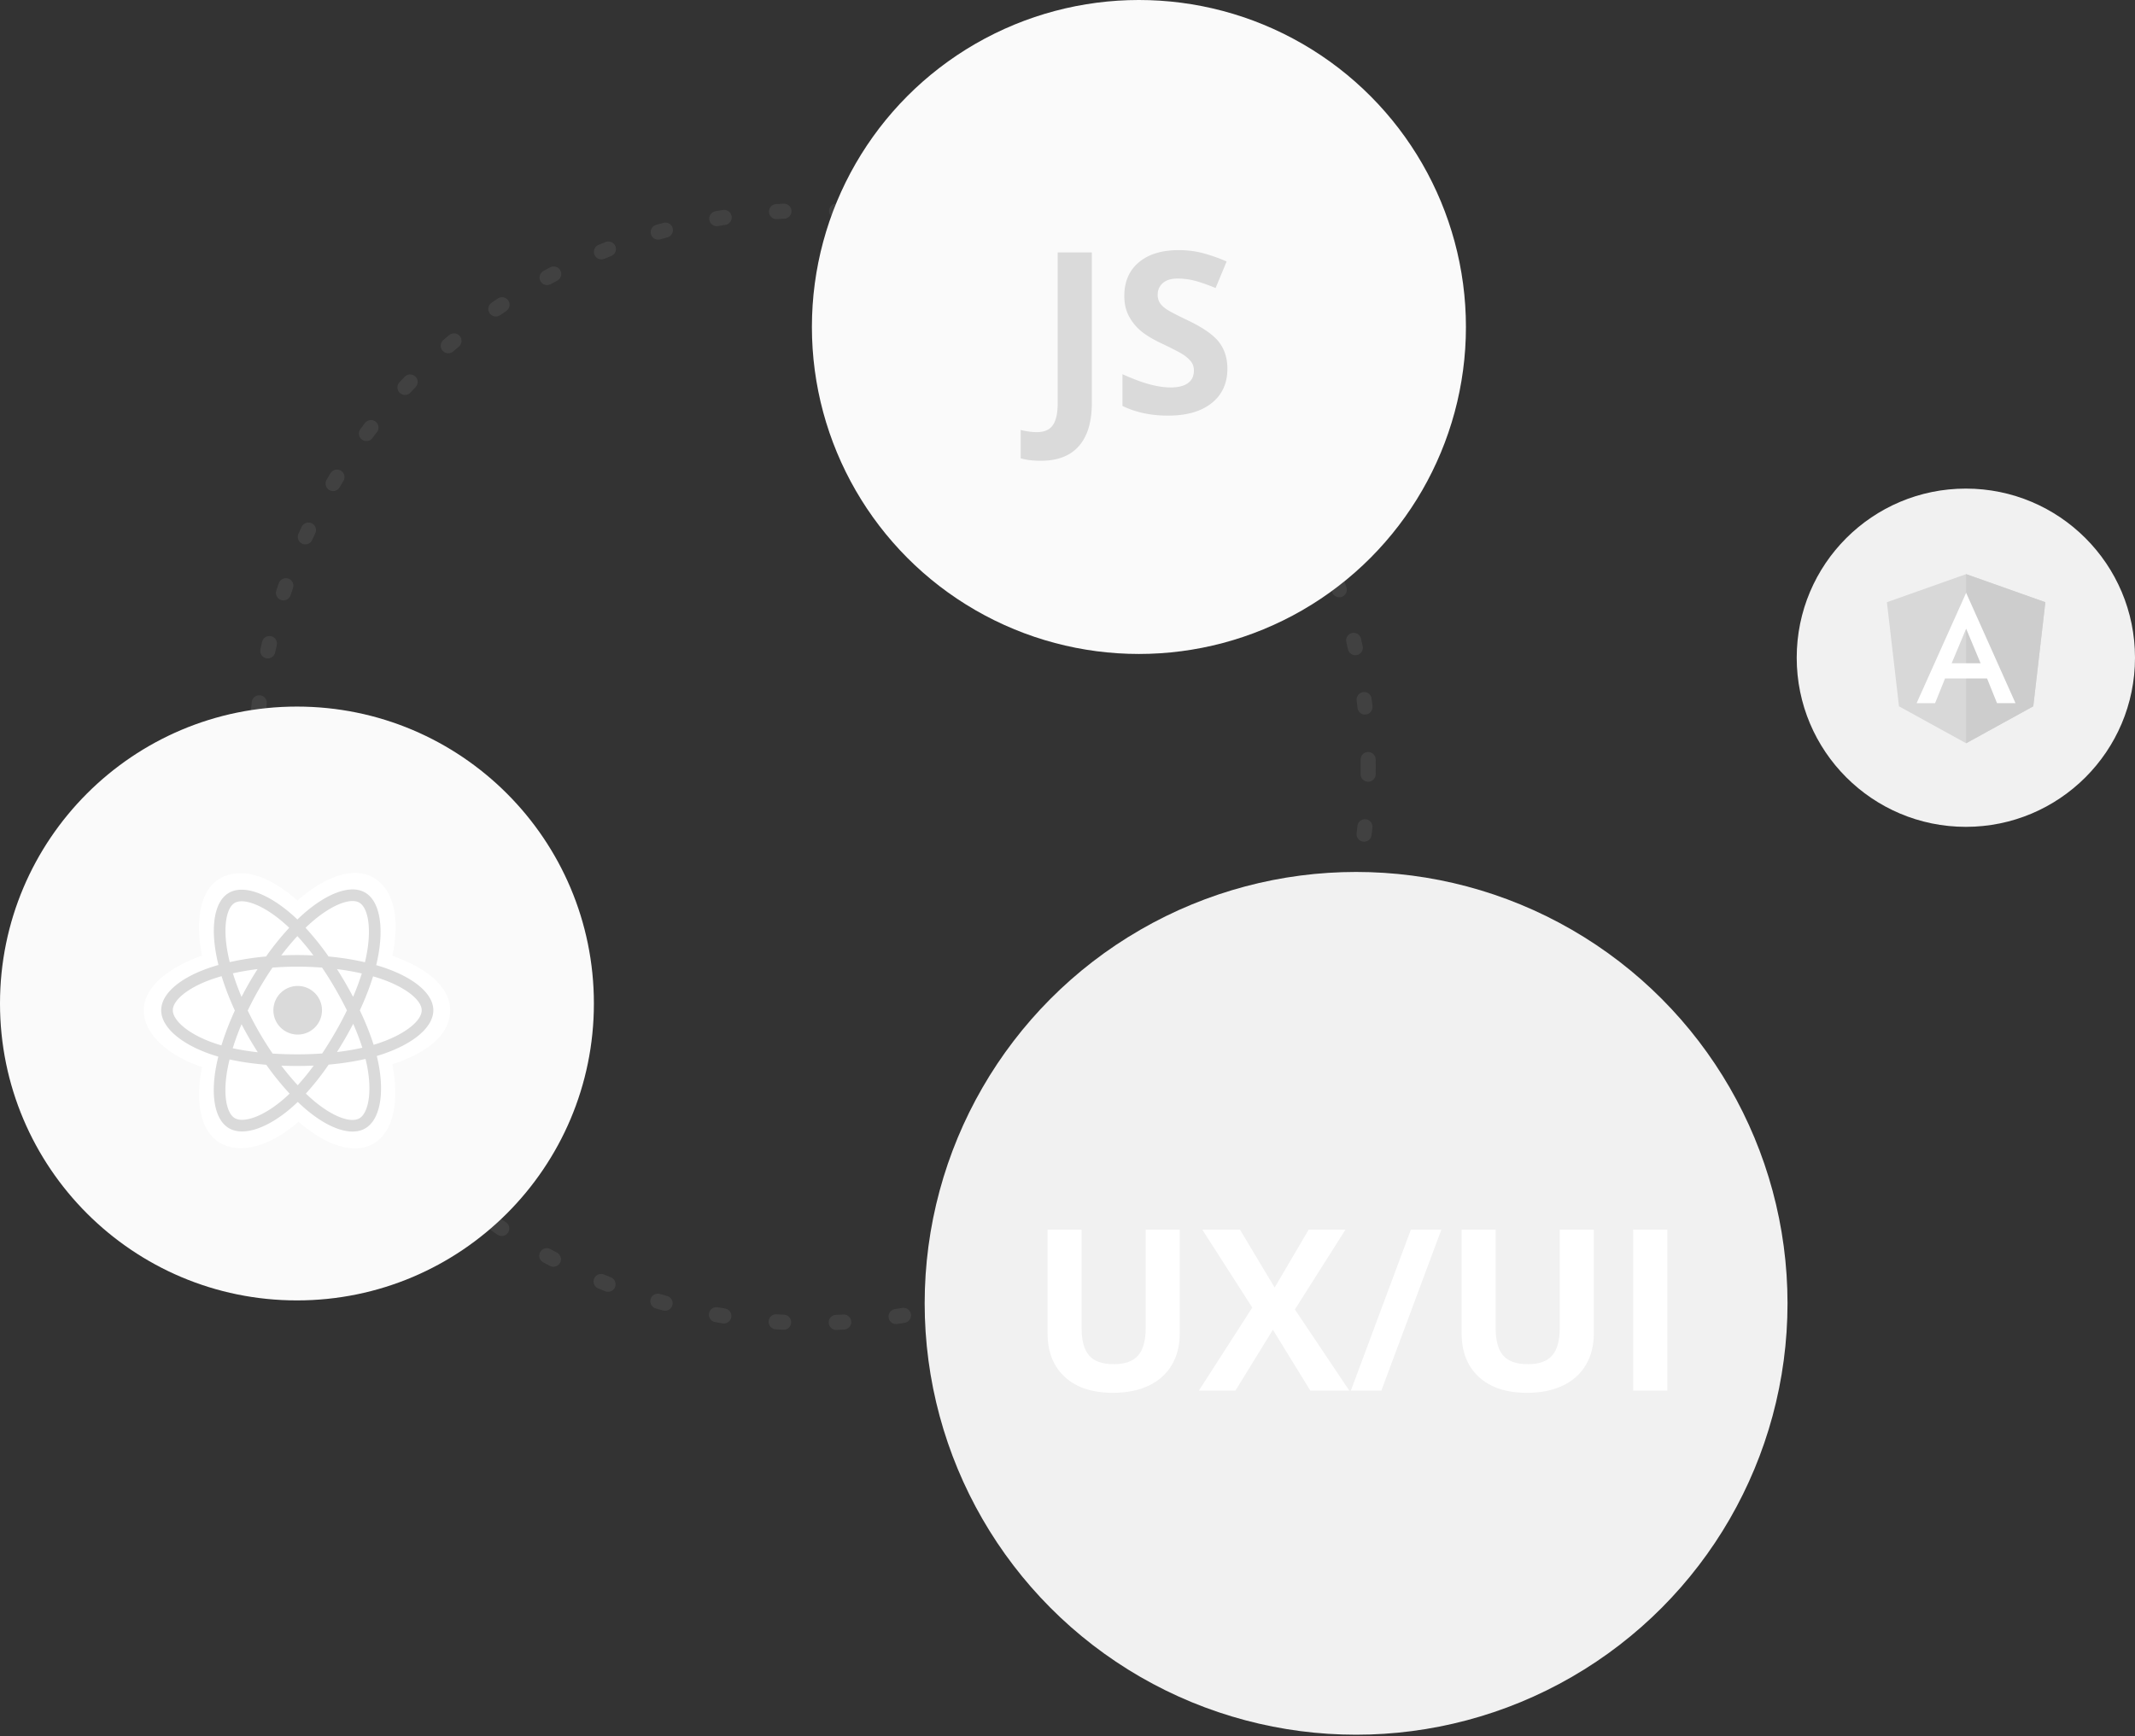 <svg width="284" height="231" viewBox="0 0 284 231" xmlns="http://www.w3.org/2000/svg"><rect x="0" y="0" width="284" height="231" fill="#333333" stroke="none"/><title>expert-partner</title><g fill="none" fill-rule="evenodd"><circle stroke="#979797" stroke-width="2" stroke-linecap="round" stroke-linejoin="round" stroke-dasharray="1,7" opacity=".15" cx="108" cy="102" r="74"/><circle fill="#FAFAFA" cx="39.5" cy="133.5" r="39.5"/><circle fill="#FAFAFA" cx="151.5" cy="43.5" r="43.5"/><circle fill="#F1F1F1" cx="261.5" cy="87.5" r="22.5"/><path fill="#D8D8D8" d="M261.538 76.38l-10.54 3.734 1.608 13.85 8.932 4.916 8.932-4.917 1.607-13.849z"/><path fill="#CDCDCD" d="M261.538 76.38v2.497-.011V98.88l8.932-4.917 1.607-13.849z"/><path d="M261.538 78.866l-6.589 14.681h2.457l1.324-3.285h5.593l1.324 3.285h2.457l-6.566-14.681zm1.924 9.371h-3.849l1.925-4.601 1.924 4.601zM19.12 134.386c0 3.078 3.007 5.952 7.746 7.572-.947 4.765-.17 8.605 2.425 10.102 2.666 1.538 6.64.473 10.41-2.824 3.676 3.164 7.39 4.409 9.983 2.908 2.664-1.542 3.474-5.643 2.502-10.556 4.936-1.633 7.697-4.083 7.697-7.202 0-3.008-3.012-5.61-7.687-7.219 1.047-5.116.16-8.863-2.542-10.421-2.605-1.503-6.363-.193-10.092 3.053-3.88-3.446-7.602-4.498-10.3-2.935-2.603 1.507-3.346 5.417-2.396 10.27-4.58 1.596-7.745 4.257-7.745 7.252z" fill="#FFF"/><path d="M51.206 128.766a24.248 24.248 0 0 0-1.165-.368c.065-.263.125-.528.18-.794.882-4.283.305-7.733-1.665-8.869-1.888-1.089-4.976.047-8.096 2.762-.307.268-.608.544-.901.827a22.041 22.041 0 0 0-.6-.554c-3.269-2.903-6.546-4.126-8.513-2.987-1.887 1.092-2.446 4.335-1.651 8.394.079.402.168.802.267 1.199a24.01 24.01 0 0 0-1.34.421c-3.832 1.337-6.28 3.431-6.28 5.603 0 2.244 2.627 4.495 6.62 5.86.323.11.65.211.978.305-.106.428-.201.86-.284 1.293-.757 3.988-.166 7.154 1.716 8.24 1.943 1.12 5.205-.032 8.382-2.808.25-.22.503-.453.755-.697.318.307.644.605.979.893 3.076 2.648 6.115 3.717 7.995 2.629 1.941-1.124 2.572-4.526 1.753-8.665a20.508 20.508 0 0 0-.217-.968 18.4 18.4 0 0 0 .673-.21c4.15-1.375 6.85-3.598 6.85-5.872 0-2.18-2.526-4.288-6.436-5.634z" fill="#DADADA"/><path d="M50.306 138.804c-.198.066-.401.13-.608.19-.458-1.45-1.077-2.992-1.833-4.586a36.286 36.286 0 0 0 1.762-4.52c.37.108.73.22 1.076.34 3.35 1.153 5.393 2.859 5.393 4.172 0 1.4-2.207 3.217-5.79 4.404zm-1.487 2.947c.362 1.83.414 3.484.174 4.778-.216 1.162-.65 1.937-1.185 2.247-1.141.66-3.58-.198-6.212-2.462-.301-.26-.605-.537-.91-.83a36.29 36.29 0 0 0 3.034-3.853c1.75-.156 3.404-.41 4.903-.756.074.298.14.59.196.876zm-15.036 6.911c-1.114.394-2.002.405-2.538.096-1.142-.659-1.617-3.202-.97-6.612.078-.403.166-.804.265-1.202 1.483.328 3.124.564 4.878.706a37.634 37.634 0 0 0 3.108 3.84 19.72 19.72 0 0 1-.69.635c-1.405 1.228-2.812 2.099-4.052 2.537zm-5.221-9.866c-1.765-.604-3.223-1.388-4.222-2.243-.898-.77-1.352-1.533-1.352-2.153 0-1.318 1.966-3 5.243-4.142.412-.143.827-.274 1.246-.392a37.094 37.094 0 0 0 1.765 4.572 37.657 37.657 0 0 0-1.787 4.637 18.47 18.47 0 0 1-.893-.28zm1.75-11.916c-.68-3.478-.228-6.1.909-6.759 1.21-.7 3.889.299 6.711 2.805.18.16.362.328.543.502a37.062 37.062 0 0 0-3.083 3.816 37.783 37.783 0 0 0-4.831.751c-.092-.37-.175-.741-.249-1.115zm15.615 3.856a49.186 49.186 0 0 0-1.1-1.81 34 34 0 0 1 3.3.576c-.312 1-.7 2.046-1.158 3.118a53.904 53.904 0 0 0-1.042-1.884zm-6.368-6.203a33.075 33.075 0 0 1 2.13 2.572 45.535 45.535 0 0 0-4.278-.001 34.106 34.106 0 0 1 2.148-2.571zm-6.408 6.213c-.355.617-.696 1.24-1.022 1.873a34.134 34.134 0 0 1-1.15-3.133 34.889 34.889 0 0 1 3.282-.563 45.47 45.47 0 0 0-1.11 1.823zm1.143 9.243a32.925 32.925 0 0 1-3.337-.537c.32-1.032.714-2.105 1.174-3.196a45.424 45.424 0 0 0 2.163 3.733zm5.308 4.388a34.761 34.761 0 0 1-2.178-2.607c.693.027 1.4.041 2.118.041.738 0 1.468-.016 2.185-.048a32.889 32.889 0 0 1-2.125 2.614zm7.381-8.177a32.8 32.8 0 0 1 1.216 3.185c-1.05.24-2.183.433-3.377.576.383-.607.753-1.22 1.112-1.842.364-.632.714-1.271 1.05-1.919zm-2.39 1.146a50.708 50.708 0 0 1-1.736 2.802 46.611 46.611 0 0 1-3.315.117c-1.126 0-2.222-.035-3.277-.104a43.87 43.87 0 0 1-3.314-5.723 43.88 43.88 0 0 1 1.54-2.92v.001a43.462 43.462 0 0 1 1.755-2.794 43.81 43.81 0 0 1 6.599 0 46.578 46.578 0 0 1 1.744 2.786 50.7 50.7 0 0 1 1.56 2.905 46.595 46.595 0 0 1-1.555 2.93zm3.191-17.27c1.212.699 1.684 3.518.922 7.215-.05.241-.104.481-.163.72a37.044 37.044 0 0 0-4.84-.765 36.331 36.331 0 0 0-3.06-3.819c.271-.261.549-.516.833-.764 2.672-2.326 5.17-3.244 6.308-2.588z" fill="#FFF"/><path d="M39.542 131.168a3.233 3.233 0 1 1 0 6.465 3.233 3.233 0 0 1 0-6.465" fill="#DADADA"/><circle fill="#F1F1F1" cx="180.389" cy="173.389" r="57.389"/><path d="M156.928 163.584v13.857c0 1.582-.354 2.97-1.062 4.16-.708 1.192-1.731 2.105-3.07 2.74-1.337.635-2.92.952-4.745.952-2.754 0-4.893-.706-6.416-2.117-1.524-1.41-2.286-3.342-2.286-5.793v-13.799h4.527v13.11c0 1.65.332 2.862.996 3.633.664.772 1.763 1.157 3.296 1.157 1.484 0 2.56-.388 3.23-1.164.669-.777 1.003-1.995 1.003-3.655v-13.081h4.527zM179.486 185h-5.185l-4.98-8.1-4.981 8.1h-4.864l7.105-11.045-6.65-10.371h5.01l4.614 7.705 4.526-7.705h4.893l-6.724 10.62L179.486 185zm12.246-21.416L183.75 185h-4.058l7.984-21.416h4.057zm20.274 0v13.857c0 1.582-.354 2.97-1.062 4.16-.708 1.192-1.731 2.105-3.07 2.74-1.337.635-2.919.952-4.745.952-2.754 0-4.893-.706-6.416-2.117-1.524-1.41-2.285-3.342-2.285-5.793v-13.799h4.526v13.11c0 1.65.332 2.862.996 3.633.664.772 1.763 1.157 3.296 1.157 1.484 0 2.561-.388 3.23-1.164.669-.777 1.003-1.995 1.003-3.655v-13.081h4.527zM217.25 185v-21.416h4.54V185h-4.54z" fill="#FFF"/><path d="M138.454 61.299c-1.025 0-1.919-.108-2.68-.322v-3.78c.78.196 1.494.293 2.138.293.996 0 1.71-.31 2.139-.93.43-.62.644-1.59.644-2.908V33.584h4.541v20.039c0 2.5-.571 4.404-1.714 5.713-1.142 1.309-2.832 1.963-5.068 1.963zm24.815-12.246c0 1.933-.696 3.457-2.088 4.57-1.391 1.113-3.327 1.67-5.808 1.67-2.285 0-4.307-.43-6.064-1.29v-4.218c1.445.645 2.668 1.099 3.669 1.362 1.001.264 1.917.396 2.747.396.996 0 1.76-.19 2.292-.571.532-.381.798-.948.798-1.7 0-.42-.117-.793-.351-1.12-.235-.327-.579-.642-1.033-.945-.454-.303-1.38-.786-2.776-1.45-1.308-.615-2.29-1.206-2.944-1.773a6.654 6.654 0 0 1-1.567-1.977c-.391-.752-.586-1.631-.586-2.637 0-1.894.642-3.384 1.926-4.468 1.284-1.084 3.059-1.626 5.325-1.626 1.113 0 2.175.132 3.186.396a21.9 21.9 0 0 1 3.171 1.113l-1.465 3.53c-1.142-.468-2.087-.795-2.834-.981a9.124 9.124 0 0 0-2.205-.278c-.86 0-1.518.2-1.977.6-.46.4-.689.923-.689 1.568 0 .4.093.75.278 1.047.186.298.481.586.887.864.405.279 1.364.78 2.878 1.502 2.002.957 3.374 1.916 4.116 2.878.742.962 1.114 2.141 1.114 3.538z" fill="#DADADA"/></g></svg>